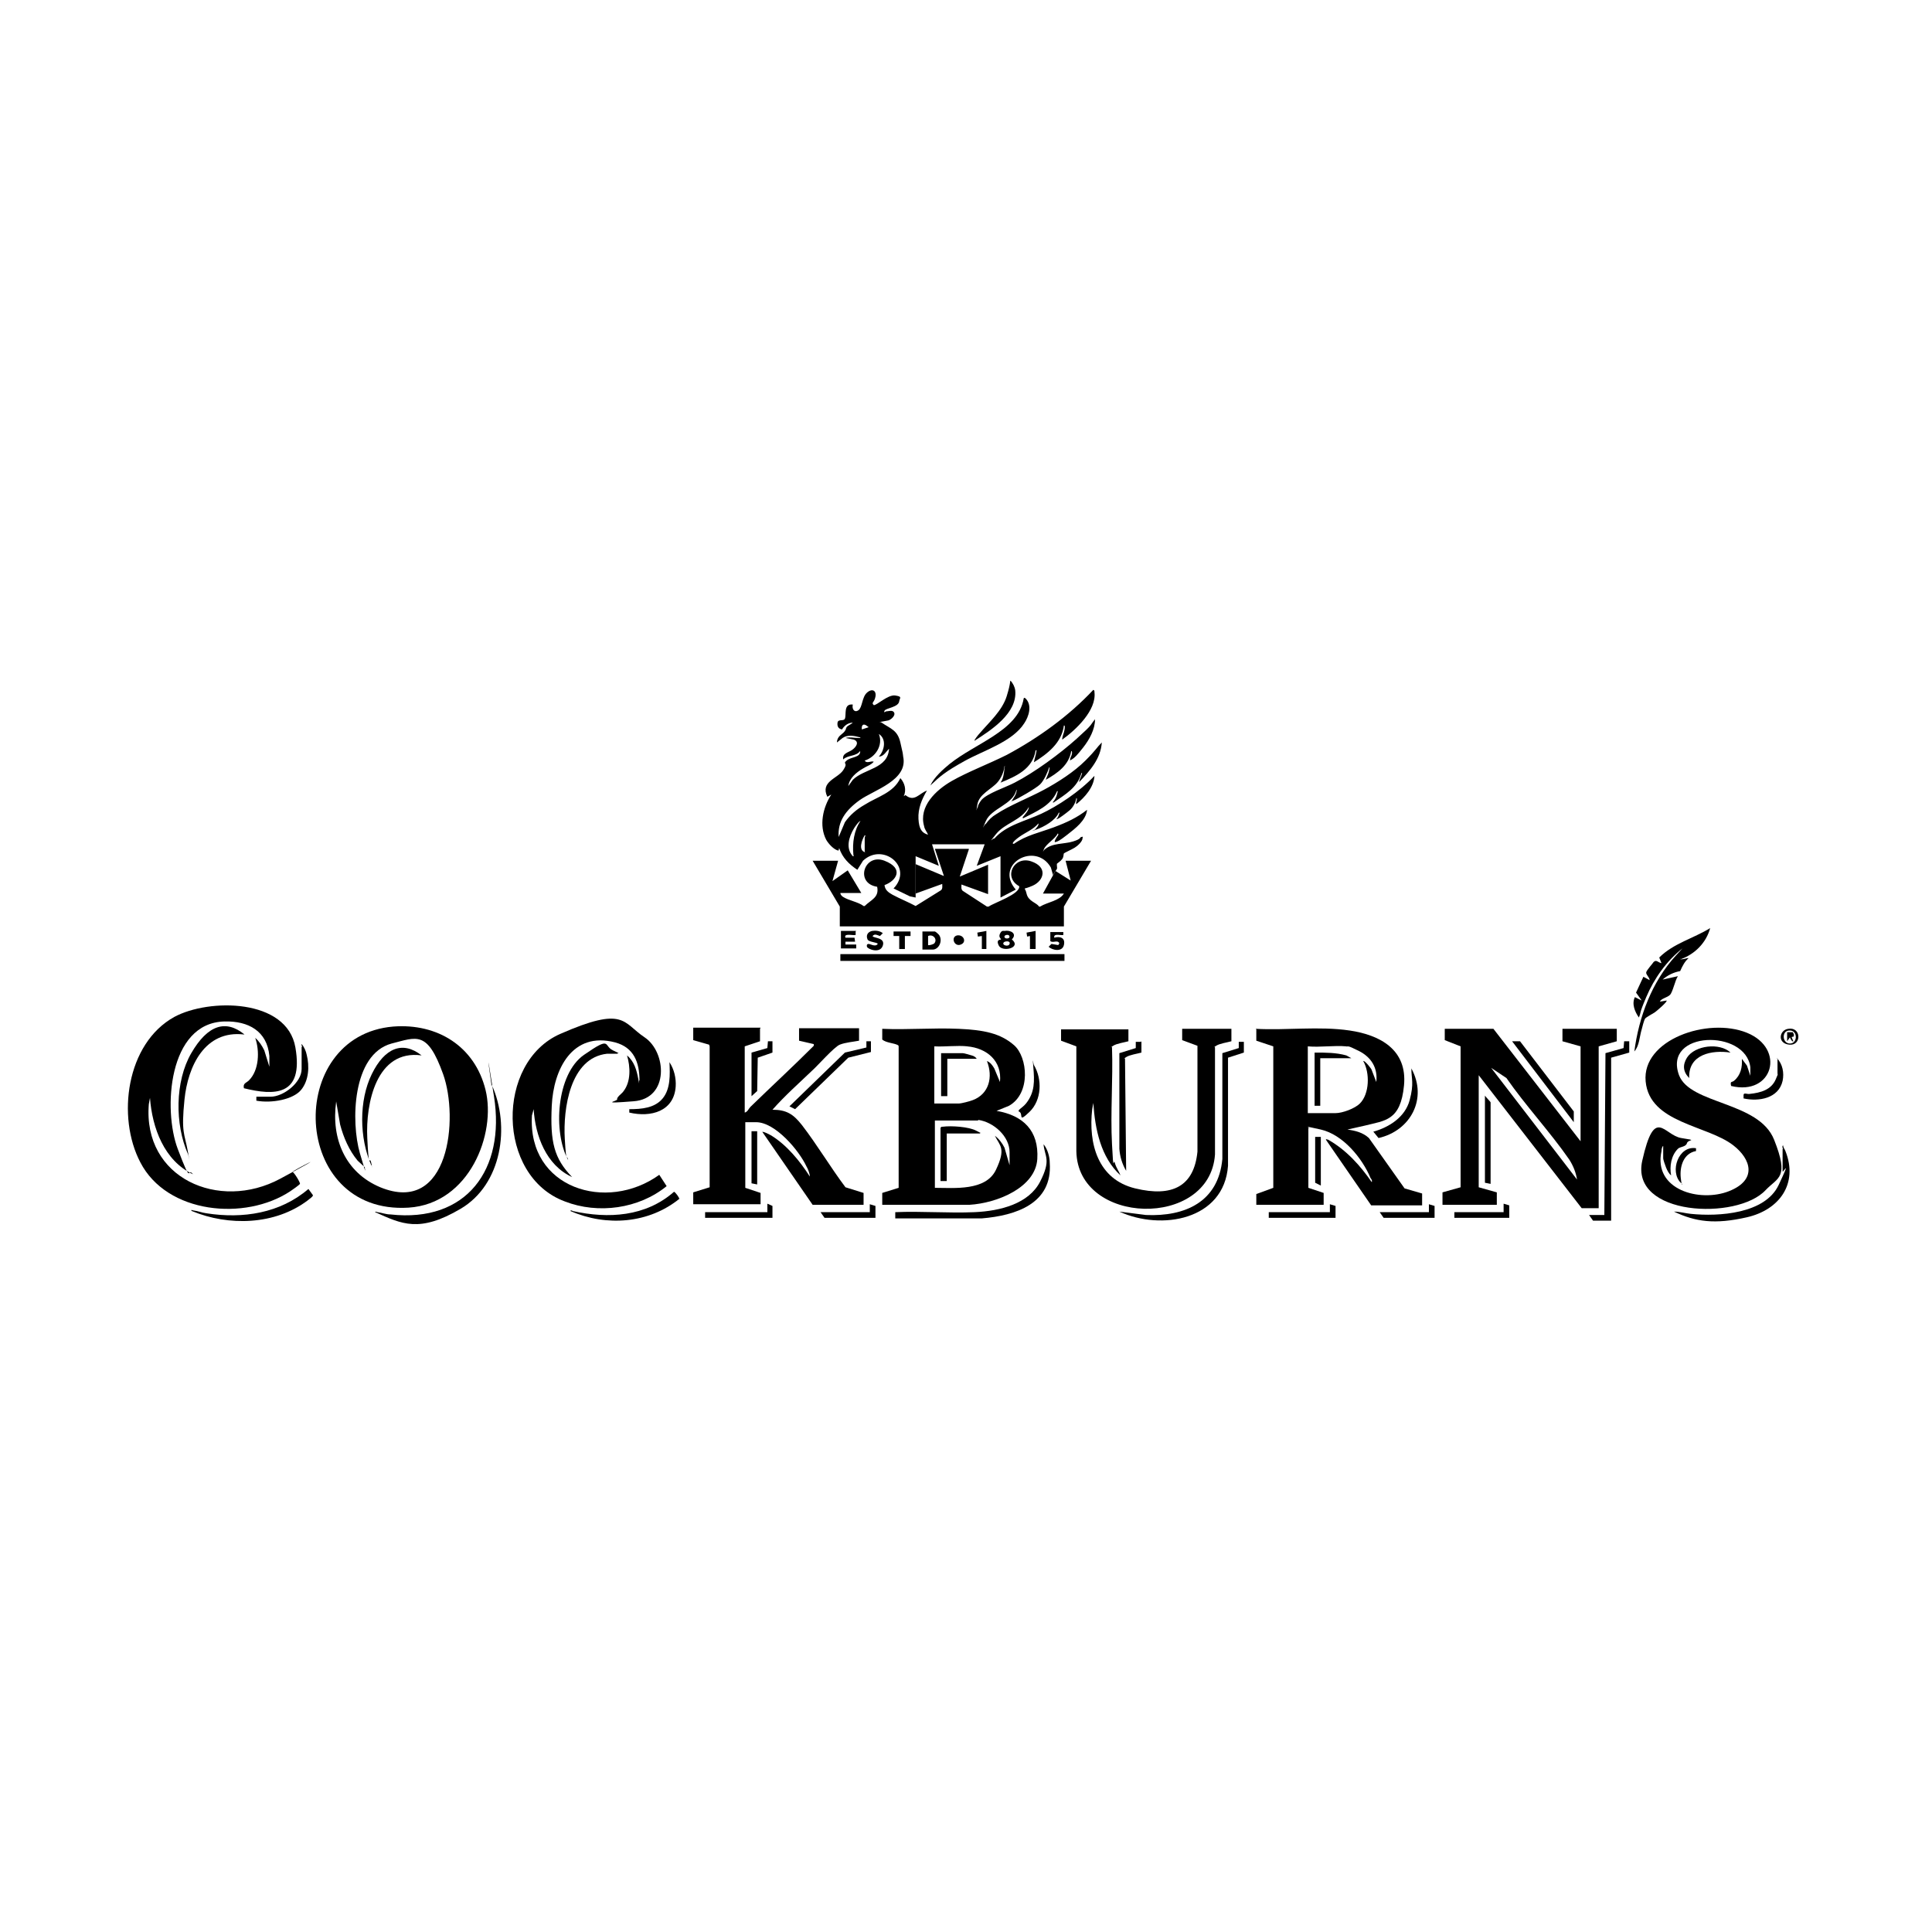 <?xml version="1.0" encoding="UTF-8"?>
<svg xmlns="http://www.w3.org/2000/svg" xmlns:xlink="http://www.w3.org/1999/xlink" id="Layer_1" version="1.1" viewBox="0 0 341.4 341.4">
  <!-- Generator: Adobe Illustrator 29.2.1, SVG Export Plug-In . SVG Version: 2.1.0 Build 116)  -->
  <path d="M160.8,158.4l-2.9-1.4c3.6-3.8-1.9-8.2-5.4-4.9l-1,1.6c-1.5-1-2.6-2.1-3.2-3.8-.1,0,0,.4-.2.4-.8-.2-1.7-1.2-2.1-1.9-1.3-2.5-.6-5.7.9-8l-.7.4c-1.3-2.7,1.8-3.2,2.8-4.7s-.2-1,.6-1.7,2.5-.5,2.4-1.7c-.7,1-2.2.7-3,1.5-.2-1.1.9-1.2,1.6-1.7s1.3-1.4.3-1.8l-1.5-.3c.8-.2,1.4,0,2.2,0s.4.1.4-.1c-1.1-.3-2.2-.5-3.1.1l-1,.8c0-1.1.9-1.4,1.3-1.9s.2-.5.4-.8.8-.5,1.1-.8c-.8,0-1.5.5-1.9,1.2-.6-.1-.9-.5-.8-1.2s1.1-.2,1.3-.7c.3-.7-.3-2.7,1.4-2.5-.2.8.3,1.5,1,1s.6-2.3,1.5-3.1,1.7-.4,1.5.7-.8,1-.3,1.5c.5.1,2.5-1.9,3.8-1.7s.8.4.7,1c-.1,1.1-2.4,1.2-2.6,1.7s.2.1.3.1c.4,0,.8-.2,1.2,0,.7.5-.2,1.4-.8,1.6l-1.6.3c.1,0,.3,0,.4.1,1.6,1.1,2.8,1.3,3.3,3.5s.4,1.7.5,2.5c.9,4.2-5.2,5.9-7.7,7.7s-3.9,3.8-3.7,6.5l1.1-2.6c.9-1.3,2.1-2.3,3.5-3.1,2.2-1.4,5.1-2.1,6.3-4.7.8.9,1.1,2.1.6,3.2l.3-.2c1.6,1.3,2.4-.3,3.8-.8-.9,1.5-1.6,3.2-1.5,5s.6,2.5,1.7,2.8c-.2-.5-.6-.9-.7-1.5-1-3.5,2.1-6.4,4.9-8s6.5-3,9.7-4.6c5.6-3,11-6.9,15.3-11.5.2.1.2.2.2.4.4,3.2-3.3,6.7-5.7,8.4,0-.6.3-1.1.4-1.7s.1-.8-.1-.8c-.4,3.1-2.9,5-5.3,6.5.1-.6.3-1.1.4-1.7s.1-.4-.1-.4c-.5,3.3-3.5,4.6-6.2,5.7.5-.7.6-1.6.7-2.5s.1-.4,0-.4c-.1,1-.6,2.1-1.2,2.8-1.1,1.3-3.3,2.1-3.6,4s-.1.5.1.4c0-.4.4-.9.6-1.2,1-1.2,4.4-2.3,5.9-3.1,3.5-1.8,8-5.1,11-7.8s2.2-2.2,3.2-3.4c0,1.8-1,3.6-2.1,5s-1.5,1.8-2,2.1-.3.1-.3,0c0-.3.2-.5.3-.9s0-.6-.1-.6c-.4,2.5-2.4,3.9-4.5,5.1.2-.6.5-1.1.6-1.7s.1-.5,0-.5c-.3.9-.9,2.3-1.6,3s-4.2,2.7-4.8,2.9-.2,0-.2,0c.3-.5.7-1,.8-1.5s.1-.4,0-.4c-.6,2.6-4.4,3.2-5.4,5.5s-.2.4,0,.5c.5-.7,1.1-1.3,1.8-1.7,2.4-1.6,5.8-2.9,8.4-4.3s5.4-3.2,7.4-5.2,1.9-2.2,2.9-3.2c-.2,2.9-2.1,5-4,7,0-.4.3-.8.4-1.2s.2-.4,0-.4c-.7,2.6-2.9,3.8-4.9,5.2h-.2c.4-.4.7-1,.8-1.5s.2-.5,0-.5c-1.1,2.6-3.7,3.6-6,4.8-.2-.1,0-.3.1-.4.3-.4.9-1,.9-1.6-1.3,2.4-4.2,2.8-5.8,4.8s-.5.6-.3.8c2.1-2.4,5.5-3.1,8.3-4.4s6.8-3.9,9.4-6.7c-.1,2-1.7,3.8-3.2,5-.2-.3.3-.9,0-1.1-.1.8-.6,1.7-1.2,2.2s-1.8,1.4-2.1,1.5-.2,0-.2,0c.2-.2.3-.4.4-.7s.2-.4,0-.4c-.6,1.4-2.6,2.5-4,3s-.2,0-.2,0c.2-.3.7-.7.6-1.1-.9,1.1-2.3,1.6-3.4,2.4s-1.4,1.3-.9,1.2c2.1-1.5,4.6-2,7-2.9s4.1-1.7,5.9-3.1c-.2,1.9-2.1,3.3-3.5,4.4s-1.7,1.2-2.1,1.3.3-1,.4-1.1.2-.4,0-.4c-.4.9-2,1.8-2.4,2.7s0,.2,0,.2c1.4-1.3,3.5-1,5.1-1.5s1.1-.7,1.5-.8.2,0,.2.2c0,.6-.9,1.4-1.4,1.7s-1.8.9-1.9,1c-.1.2,0,.6-.3,1s-.8.7-.9.8,0,.5,0,.8-.7.9-.7,1.3l-.4-1.4c-2.7-4.7-10.1-.6-6.2,3.9l-2.7,1.4v-7.3l-4.2,1.7,1.4-3.8h-9.3l1.2,3.8-4.1-1.7v7.3ZM153.1,128.2c-.6-.4-.9,0-.8.7l1.2-.4-.4-.3ZM155.3,133.7c1-1.1,1.4-3.1,0-4,.8,2-.6,4.1-2.5,4.7.4.6,1.1,0,1.6.2-.5.6-1.3.8-1.9,1.2-1.2.7-2.4,1.7-2.6,3.1l.8-1.1c2-2,6.2-1.9,6.4-5.5-.5.5-.9,1.3-1.7,1.4ZM152.1,145.1c-.2-.2-1.1,1.1-1.2,1.3-.9,1.5-1.5,3.5-.2,4.9.3,0,.1,0,.1-.3-.2-2,.1-4.3,1.3-6ZM152.8,150.4c0-.6,0-1.6,0-2.2s.3-.5,0-.6c-.5.8-1.2,2.7.1,3,0,0-.1-.1-.1-.2Z"></path>
  <path d="M155.9,181.8c4.5.2,9-.2,13.5,0s7.4.8,9.8,2.9,3,8.5-.9,10.7l-2.2.9c4.7.8,7.5,3.5,7.2,8.5s-7,7.8-12,8.1h-15.4v-2.1l2.9-.9v-24.9c0-.2,0-.2-.1-.3-.7-.4-2.1-.4-2.8-1v-2ZM171,184.9c-1.9-.2-4,.1-5.9,0v10.1h4.3c.5,0,2-.4,2.5-.6,2.9-1.1,3.6-4.1,2.5-6.9.6.2,1,.8,1.3,1.3l1,2.4c.4-3.7-2.3-6-5.8-6.3ZM172.8,198h-7.6v11.9c3.4,0,9,.6,10.8-3.2s.7-4.2-.2-6c.7.5,1.3,1.3,1.7,2.1l.9,3.1v-2.3c0-2.8-2.8-5.3-5.5-5.7Z"></path>
  <path d="M221.9,181.8c5.4.3,11.2-.5,16.6.3s10.2,3.4,9.6,9.7-3.4,6.2-6.9,7.1l-3.1.7c1.4.2,2.7.5,3.8,1.5l6.3,8.9,3.1.9v2.1h-9l-8-11.6c0-.2.3,0,.4,0,3.2,1.8,5.7,4.6,7.7,7.5.1-.2,0-.5-.2-.7-1.5-3.6-4.9-7.7-8.8-8.6s-1.5-.2-2.2-.3v10.6l2.7.9v2.1h-11.9v-1.9l3-1.1v-25c0,0-3-1-3-1v-2ZM237.9,184.9c-2.1-.2-4.6.2-6.8,0v11.8h4.9c1.2,0,3.4-.8,4.3-1.7,1.7-1.7,1.8-5.4.6-7.5.2-.2,1.5,1.4,1.5,1.6l.8,2.1c.3-2.5-.9-4.4-3.1-5.5s-1.7-.7-2.3-.8Z"></path>
  <path d="M134.3,181.8v2.2l-2.7.9v11.7c.5-.1.7-.7,1-1,3.7-3.6,7.5-7.1,11.2-10.8v-.3s-2.6-.6-2.6-.6v-2.2h10.6v2.2c-1,.2-2.4.3-3.4.7s-3.9,3.7-4.8,4.5c-2.4,2.3-4.9,4.5-7.1,7,2.5,0,3.7.8,5.2,2.7,2.7,3.5,5,7.4,7.7,11l3.2,1v2.1h-9l-8.9-12.9c.4,0,1.1.4,1.5.6,2.8,1.7,5.1,4.5,6.9,7.3,0-.5-.3-1.3-.6-1.8-1.3-2.8-5.5-7.8-8.9-7.8h-1.9v11.6l2.7.9v2h-11.9v-2.1l2.9-.9v-24.9c0,0-.1-.3-.1-.3l-2.8-.8v-2.2h11.9Z"></path>
  <path d="M279.3,201.8v-16.9l-3.2-.9v-2.2h9.6v2.2l-3.2.9v28.6h-3l-18.2-23.5v19.8l3.2.9v2.2h-9.6v-2.2l3.2-.9v-24.9c0,0-2.8-1.1-2.8-1.1v-2h8.6l15.5,20ZM278.7,208.6c-.2-1.4-.7-2.6-1.4-3.7-3.4-4.9-7.7-9.5-11.1-14.4l-2.7-1.8,15.3,19.9Z"></path>
  <path d="M69.5,181.4c7.8-.6,14.4,3.5,16.3,11.2s-2.8,20.1-13.6,20.8c-20.9,1.3-21.9-30.4-2.7-32ZM59.4,194.7c-.9,6.5,1.6,12.5,7.8,15.1,12.2,5,13.9-12.2,11.1-20s-4.7-6.5-9.1-5.4c-7,1.9-7.2,13.9-5.6,19.4s.6,1.7.9,2.5l-1.3-1.2c-1.5-1.8-2.5-4.1-3.1-6.4l-.7-4.1Z"></path>
  <path d="M47.6,186.6c-.4-4.4-3.7-6.2-7.9-6.1-10,.2-10.9,15.6-8.3,22.5s1.6,3.1,2.7,4.5c-5.1-2.4-7.2-8.2-7.6-13.5l-.2,1.1c-1.1,13.1,12.4,19,23.2,13.2s1.9-1.3,2.2-1.2,1.4,1.9,1.3,2.1-1.4,1.1-1.7,1.3c-8,5.3-21.8,4-26.5-5.1-4.2-8-2.5-21,6-25.7,6.1-3.3,19.9-3.3,21.4,5.4s-3.8,8.5-9.1,7.2c-.2-.9.4-.9.9-1.4,1.8-1.8,1.9-5.2,1.1-7.5.7.6,1.2,1.4,1.6,2.2l.9,2.9c0-.6,0-1.3,0-1.9Z"></path>
  <path d="M293.9,202.5c-.2.1-.3.6-.3.9-1.5,6.9,6.8,9.1,11.9,7.1s3.9-5.7.8-8.1c-4.6-3.6-14.8-3.9-15.5-11.3s11-11.4,17.9-8.6,4.6,11.2-2.8,9.4c-.2-.9.1-.6.5-.9,1.2-1,1.5-2.4,1.4-3.9l.9,1.2.6,1.8c0-.5,0-1,0-1.5-.8-6.8-15.5-6.5-12.6,1.4,2,5.2,14.1,4.6,16.8,11.4s.7,6.6-1.5,8.9c-5,5.4-24,4.6-21.8-5.2s3.8-4.5,6.9-4,1.2.2,1,.9-1.2.6-1.6,1c-1.2,1.2-1.5,3.1-1.2,4.7-.4-.3-.7-.9-.9-1.4s-.5-1.4-.5-1.6v-1.9Z"></path>
  <path d="M171.2,150.1l-1.6,4.8,5-2.1v5.2l-4.7-1.7c0,.4-.1.8.2,1.1l4.3,2.8h.3c1-.7,5.6-2.2,5.4-3.6-2.9-1.6-.9-5.4,2.1-4.4s2.3,3.4.3,4.3-1.4,0-1.1,1.4,1.8,1.6,2.2,2.3h.2c1.3-.8,3.4-1,4.2-2.3h-3.7l2.2-4,2.7,1.7-.9-3.5h4.5l-4.8,8.1v3.5h-39.6v-3.5l-4.8-8.1h4.5l-1,3.6,2.7-1.9,2.4,4h-3.7c0,.3.3.6.5.7.9.6,2.7.9,3.6,1.6h.2c1.1-1.1,2.6-1.5,2.2-3.4-4-.6-2.3-6,1.3-4.6s2,3.6,0,4.3c.1.9.7,1.3,1.4,1.7,1.3.7,2.8,1.3,4.1,2l4.5-2.8c.3-.3.2-.7.2-1.1l-4.7,1.7v-5.2l5,2.1-1.6-4.8h6Z"></path>
  <path d="M199.4,181.8v2.2c-.7.2-2.1.4-2.7.8s-.2.1-.2.3c.2,5.7-.3,11.5,0,17.1s.2,2.3.5,3.3.7,1.4,1,2.2c-3.5-3.2-4.5-8.2-4.8-12.8l-.2,1.1c-.7,6.1,1,12.4,7.6,14s10.4-.4,11-6.5v-18.7s-2.7-1-2.7-1v-2h8.7v2.2c-.7.2-2.1.4-2.7.8s-.2.1-.2.3v18.9c-.9,13.2-24.3,12.6-24.5-.6v-18.5s-2.7-1-2.7-1v-2h11.9Z"></path>
  <path d="M109.1,194.4c-.3-.5.8-1.1,1.1-1.6,1.3-1.7,1.2-4.3.6-6.3,1.3,1.1,1.7,2.6,2,4.2s0,.2.2.2c0-3.2-1-5.8-4.3-6.7-7.6-2-10.9,4.8-11.2,11.2s.4,9.3,3.6,12.6c-4.6-2.1-6.5-7.3-6.8-12l-.3,1.1c-.8,12.9,13.2,17.2,22.5,10.5l1.3,2c-4.9,4-12.1,5-18,2.7-12.1-4.5-12.2-24.6-.8-29.6s11-2,14.9.6,4.4,10.8-1.9,11.3-2.9,0-3-.3Z"></path>
  <path d="M296.9,169.4c0,.2.3.1.4.1.3,0,.7-.2,1.1-.2-.7.6-1.1,1.4-1.5,2.3-1.1.2-2.2.7-3.1,1.5l2.7-.6c-.5.7-.9,2.8-1.4,3.3s-1.5.6-1.8,1.2l1.2-.2c.2.2-1.8,1.9-2.1,2.1-.3.2-1.6.9-1.7,1.1-.2.3-.5,1.5-.6,1.9-.4,1.3-.4,2.9-1.3,3.9.8-6.1,3.1-12.3,7.3-16.9s1.1-1,1.2-1.1,0-.2,0-.2c-2.8,2.2-5,5.3-6.4,8.6s-.8,2.4-1.3,3.6c-.7-1-1.3-2.4-.7-3.6l1.2.6-1-1.4,1.3-2.8,1.1.6c0-.5-.7-1-.6-1.4s1.2-1.6,1.3-1.8c.5-.5.8.1,1.4.2l-.4-1c2.5-2.5,6.1-3.4,9-5.2-.7,2.6-2.7,4.6-5.2,5.5Z"></path>
  <path d="M219.8,184v2l-2.8.9v19.1c-.7,9.6-11.8,11.5-19.2,8.1l4.7.6c6.9.3,12.8-2.3,13.5-9.9v-18.7s2.9-.9,2.9-.9v-1.1c0,0,.9,0,.9,0Z"></path>
  <rect x="148.5" y="168.6" width="39.6" height="1.2"></rect>
  <path d="M66.3,214.2c0-.2.3,0,.4,0,.8.1,1.5.4,2.3.4,13.5,1.5,20.3-8,18.3-20.8s-.3-1.1-.4-1.7-.2-.4,0-.4c3.3,7.3,1.8,17.6-5.5,21.9s-10.4,2.7-15.1.6Z"></path>
  <path d="M158.2,215.2v-1c4.6-.2,9.4.2,14,0s9.6-1.5,11.6-5.4.8-4.4.6-6.6c.7.8,1.1,2.2,1.1,3.3.5,7.2-6,9.3-12,9.8h-15.3Z"></path>
  <polygon points="287.9 184 287.9 186 284.7 186.9 284.7 215.7 281.5 215.7 280.8 214.7 283.5 214.7 283.7 186.1 286.9 185.2 287 184 287.9 184"></polygon>
  <path d="M164.4,138.8c.7-1.5,2.2-2.8,3.4-3.8,2.4-1.9,5.1-3.2,7.7-4.9s4.9-3.7,5.4-6.7c.1-.2.3,0,.4.1,1.1,1.2.5,3.1-.3,4.3-2.1,3.3-7.2,4.8-10.6,6.7s-4.2,2.6-6,4.3Z"></path>
  <path d="M43.1,182.8c-6.9-.8-9.9,5.6-10.5,11.5s0,5.9.6,9.2.1.4,0,.4c-2.3-5.2-2.3-12.8.6-17.8s6.1-6,9.4-3.3Z"></path>
  <path d="M315.1,203.1c0,0-.3-.6,0-.7,0,.4.3.7.4,1,2.3,5.8-1.1,10.4-6.8,11.7s-9.1.8-12.9-1c1,0,2,.3,3,.4,4.9.5,13.1,0,15.5-5.1s.7-2,.7-2.4c0-1.3,0-2.7,0-4Z"></path>
  <path d="M107.3,186.2c-6.6.7-7.8,9.8-7.5,15s.4,2.5.6,3.8c-2.7-4.9-2.1-15.2,2.8-18.6s3.4-1.6,5.1-.8.7.4.8.6c-.6,0-1.2,0-1.8,0Z"></path>
  <path d="M201.7,184v2c-.7.2-2.1.4-2.7.8s-.2.1-.2.3l.2,19.8c-.7-1.2-1.1-2.5-1.2-3.9v-16.9s2.9-.9,2.9-.9v-1.1c0,0,.9,0,.9,0Z"></path>
  <path d="M33.8,213.9c0-.2.2,0,.4,0,.8.1,1.5.4,2.3.5,6.4,1,13,0,18-4.3l.8,1.1c0,.3-.7.7-.9.9-5.8,4.4-14,4.6-20.5,1.9Z"></path>
  <path d="M120.1,211.8c-5.4,4.4-12.9,5-19.3,2.2,0-.2.3-.1.4,0,6.3,1.4,12.9,1,17.9-3.4.2,0,1,1.1.9,1.2Z"></path>
  <polygon points="153.9 184 153.9 185.9 149.9 186.9 140.5 196 139.5 195.5 149.3 186 153.1 185.1 153.1 184 153.9 184"></polygon>
  <polygon points="278.1 198.3 267.2 184 268.6 184 278.1 196.4 278.1 198.3"></polygon>
  <path d="M242.6,200c2.9-.8,5.7-2.6,6.5-5.6s.3-3.7.3-5.6c2.9,5.3-.1,11-5.8,12.3l-.9-1.1Z"></path>
  <path d="M53.4,184.9c0,0-.2-.2-.1-.4.4.4.8,1.3.9,1.9.5,2,.4,4.5-1,6.2s-5.2,2.4-7.9,1.9v-.7s2.5,0,2.5,0c2.3,0,5.5-2.5,5.5-4.9s0-2.6,0-3.9Z"></path>
  <path d="M111.2,196.7v-.7c2.2,0,4.5-.2,5.9-1.9s1.3-4.2,1.2-6.4c.8,1.2,1.2,2.8,1.1,4.3-.3,4.4-4.4,5.5-8.2,4.6Z"></path>
  <path d="M172.2,130.9c-.1-.1.7-1.1.9-1.3,1.7-2,4-4,4.8-6.6s.5-2.7.7-2.7c.4.5.7,1,.8,1.7.4,4-4.2,7-7.2,8.9Z"></path>
  <path d="M263.4,209.2l-1-.2v-15.4c.1.2,1,1.1,1,1.2v14.5Z"></path>
  <polygon points="136.5 215.2 124.6 215.2 124.6 214.2 135.6 214.2 135.6 212.7 136.5 213.1 136.5 215.2"></polygon>
  <polygon points="236 215.2 224.2 215.2 224.2 214.2 235 214.2 235 212.8 236 213.1 236 215.2"></polygon>
  <path d="M314,187c1,1,1.3,2.6,1,4-.7,3.1-4.2,3.7-6.9,3.1,0,0,0-.5,0-.6,0-.5.7-.1,1.1-.2,1.9-.2,3.8-.7,4.6-2.6s.3-.7.3-.8v-2.9Z"></path>
  <path d="M305.8,186c-3.3-.5-7.5.3-7.3,4.5-1.1-1.1-1.2-2.3-.4-3.6,1.4-2.2,5.8-2.7,7.7-.9Z"></path>
  <polygon points="136.5 184 136.5 186 133.9 186.9 133.8 192.8 132.8 193.7 132.8 186 135.6 185.2 135.7 184 136.5 184"></polygon>
  <polygon points="266.7 213 266.7 215.2 257 215.2 257 214.2 265.7 214.2 265.7 212.7 266.7 213"></polygon>
  <polygon points="154.7 213.1 154.7 215.2 145.7 215.2 145 214.2 153.7 214.2 153.7 212.8 154.7 213.1"></polygon>
  <polygon points="253.5 213.1 253.5 215.2 244.5 215.2 243.8 214.2 252.5 214.2 252.5 212.8 253.5 213.1"></polygon>
  <path d="M180,196.4c0-.2,0-.2.1-.3.3-.3.8-.6,1.2-1.1,1.6-2,1.5-4,1.3-6.4s0-.5.1-.4c1.5,2.5,1.4,6.2-.8,8.3s-.9.2-1.9-.1Z"></path>
  <polygon points="133.8 199.9 133.8 209.3 132.8 209.1 132.8 199.9 133.8 199.9"></polygon>
  <polygon points="233.4 200.9 233.4 209.5 232.4 209 232.4 200.9 233.4 200.9"></polygon>
  <path d="M163,167.7v-3.1h2.2c.1,0,.7.5.8.7.6,1-.1,2.5-1.2,2.5h-1.8ZM165.1,166.7c.6-.7-.2-1.7-1.1-1.3v1.6c.1.1.9-.1,1.1-.3Z"></path>
  <path d="M151.2,164.6v.6c-.2.2-2.2-.4-1.8.5h1.6c0,0,.1.7.1.7h-1.7v.5h1.9v.7h-2.7v-3.1h2.7Z"></path>
  <path d="M177.5,164.5c1.1-.2,2.3.5,1.3,1.5,1.8,1.5-1.7,2.3-2.3,1.1s.4-1,.4-1.1-.5-.4-.2-1,.5-.5.8-.5ZM178.3,165.3c-.2-.2-.9-.1-.8.3s1.2.3.8-.3ZM177.4,166.5c-.5.5.8.9,1,.3s-.8-.5-1-.3Z"></path>
  <path d="M154.2,164.5c.6-.1,1.3,0,1.8.4l-.5.5c-.4-.1-.9-.5-1.3,0,0,.4,2.3.2,1.8,1.7s-2.7.6-2.8.2.1-.5.3-.5c.3,0,1.2.6,1.6,0,0-.3-1.6-.3-1.8-.8-.3-.7,0-1.3.8-1.5Z"></path>
  <path d="M299.7,202.9v.5c-2.2.4-2.9,2.7-2.7,4.7s.5,1.1,0,.9c-2-2-.4-6.6,2.7-6.1Z"></path>
  <path d="M187.9,164.6v.6c-.2.2-1.8-.4-1.6.5,1-.3,2,0,1.7,1.3s-2.1.9-2.7.3l.5-.5,1.2.2.2-.3c-.3-.7-1.1,0-1.6-.4v-1.6s2.3,0,2.3,0Z"></path>
  <polygon points="160.9 164.6 160.9 165.4 159.9 165.4 159.9 167.7 158.9 167.7 158.9 165.4 157.9 165.4 157.9 164.6 160.9 164.6"></polygon>
  <polygon points="183 164.5 183 167.7 182 167.7 182 165.4 181.5 165.5 181.4 164.8 183 164.5"></polygon>
  <polygon points="174.3 164.5 174.3 167.7 173.5 167.7 173.5 165.4 172.8 165.5 172.7 164.8 174.3 164.5"></polygon>
  <path d="M316,181.8c2.3-.4,2.4,3,.2,2.8s-1.8-2.6-.2-2.8ZM316.2,182.1c-1.4,0-1.3,2.3.1,2.3s1.4-2.4-.1-2.3Z"></path>
  <path d="M169.1,165.3c1.1-.2,1.7,1,.9,1.5-1.3.8-2.1-1.2-.9-1.5Z"></path>
  <path d="M173.3,200.3h-6v8.4h-1.1v-9.4c.1-.2.2-.2.4-.2,1.5-.2,4.6,0,5.9.7s.6.2.7.5Z"></path>
  <path d="M172.5,187.1h-5.1v6.6h-1.1v-7.6h3.8c.3,0,1.2.3,1.6.4s.7.3.9.6Z"></path>
  <path d="M232.4,186c1.9,0,3.7,0,5.5.5l.9.5h-5.5v8.4h-1v-9.4Z"></path>
  <path d="M74.5,186.5c-8-1.1-9.9,8.5-9.6,14.6s.4,2.9.7,4.4.2.4,0,.4c-2.1-4.8-2.2-11.4.1-16.1s5.5-5.9,8.8-3.3Z"></path>
  <path d="M316.8,183.2s-.2,0-.2.1l.3.7c-.2.2-.6-.6-.6-.7l-.5.7v-1.6s1,0,1,0l.2.4c0,.2,0,.3-.1.4Z"></path>
</svg>
